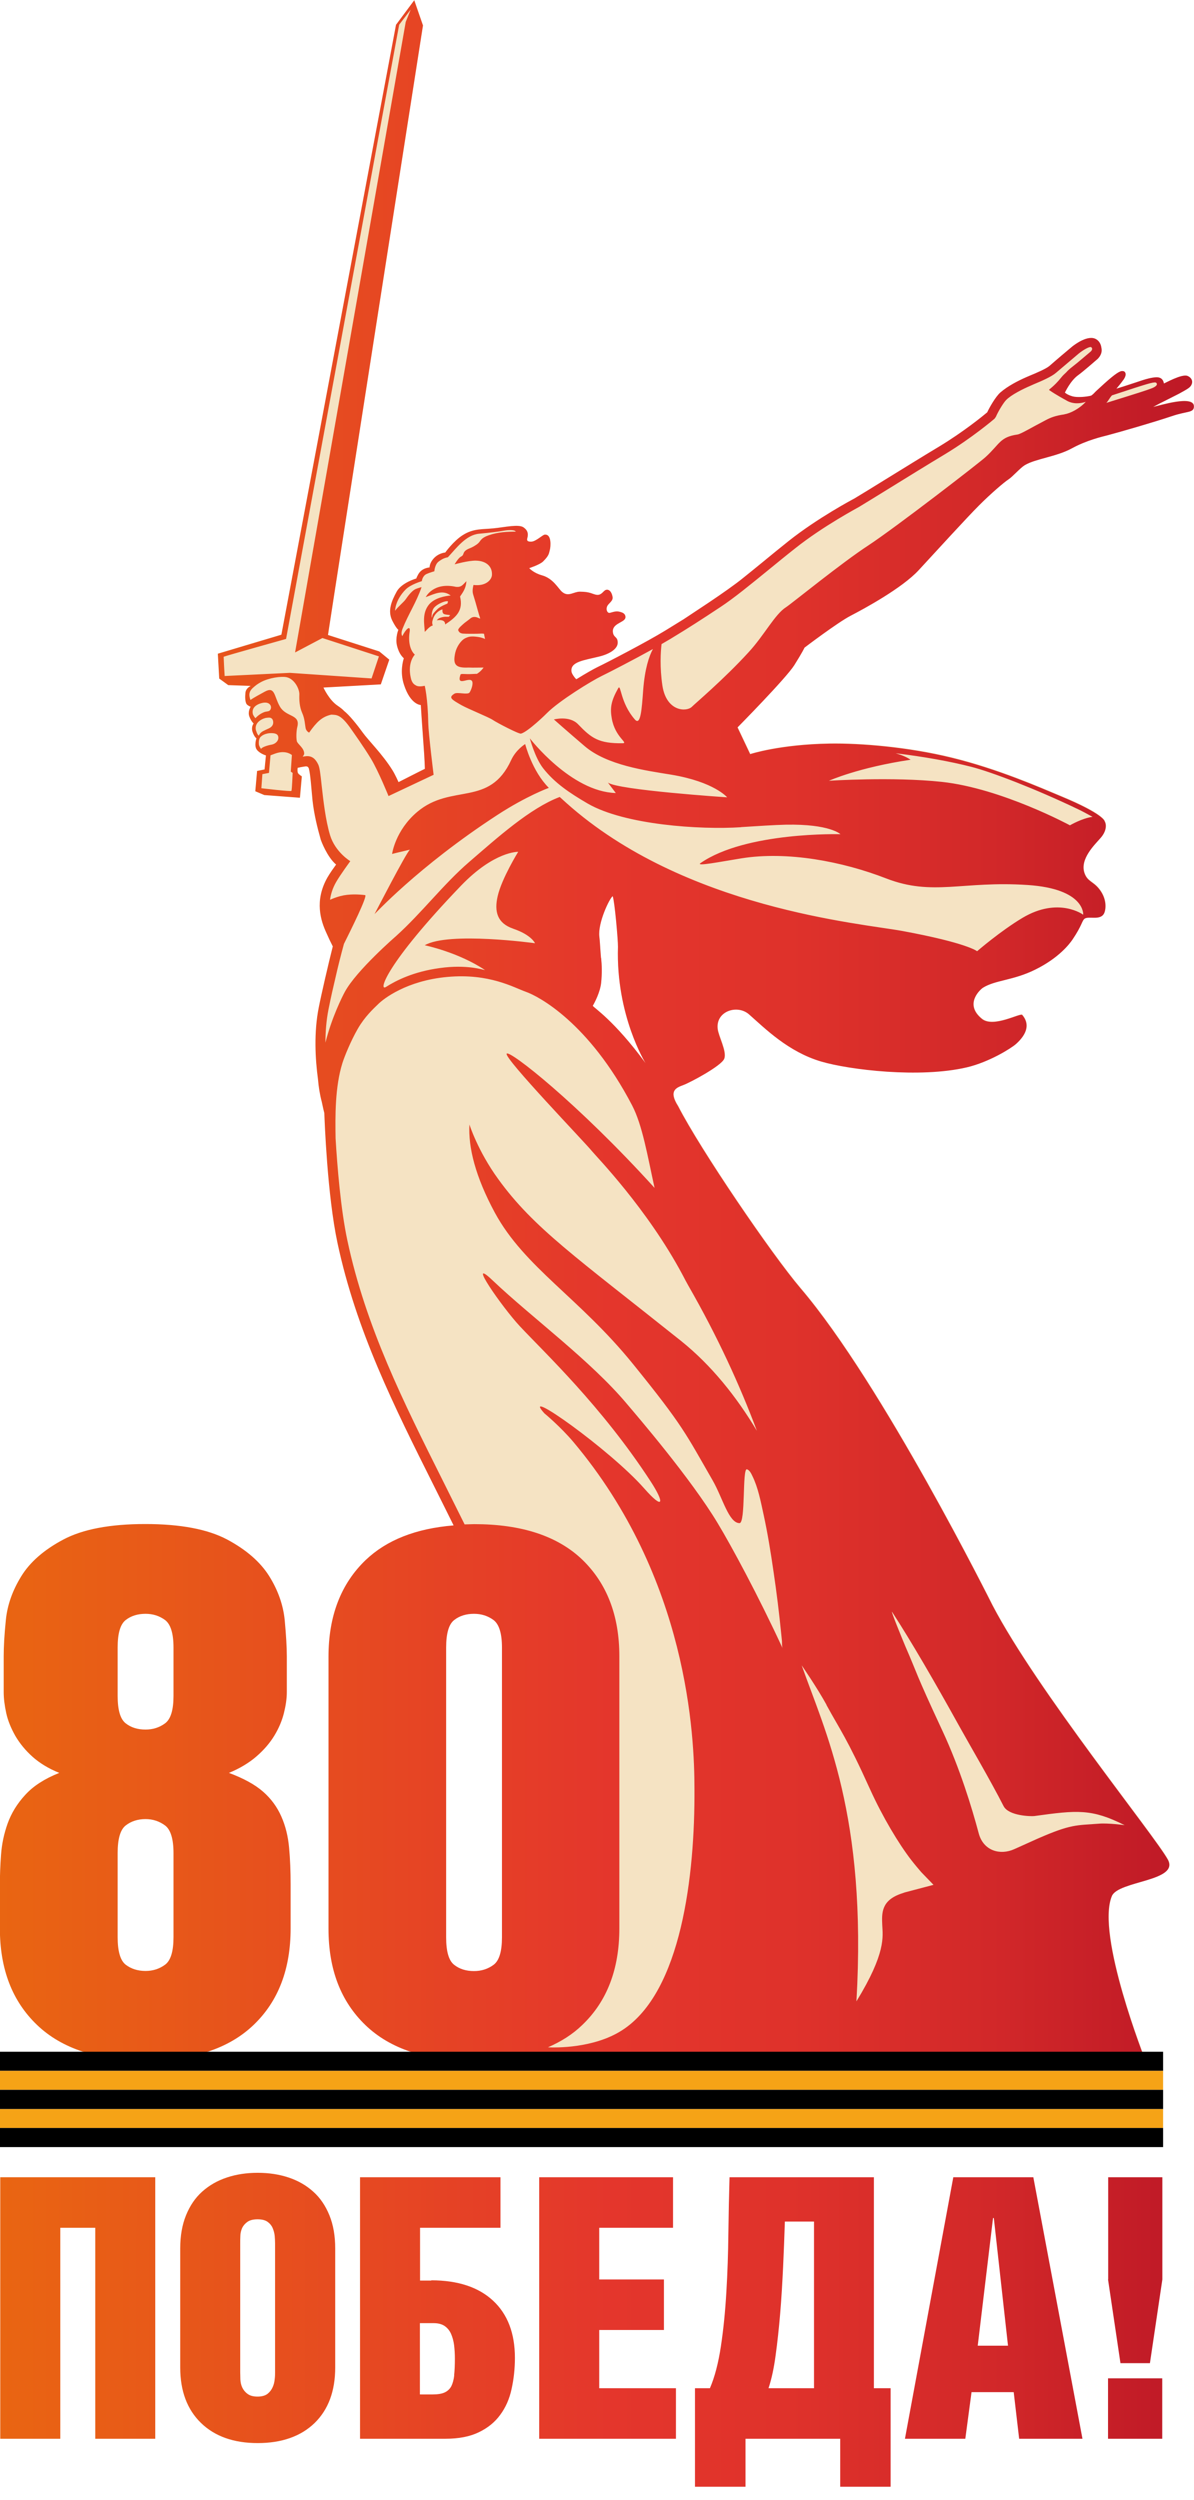 <svg width="32" height="67" viewBox="0 0 32 67" fill="none" xmlns="http://www.w3.org/2000/svg">
<g clip-path="url(#clip0_51_1111)">
<path d="M30.918 10.897C31.044 10.83 31.156 10.772 31.2 10.752C31.369 10.667 31.519 10.592 31.597 10.551C31.841 10.415 31.912 10.382 31.943 10.283C31.97 10.202 31.926 10.117 31.831 10.076C31.678 10.005 31.193 10.287 31.193 10.276C31.179 10.185 31.128 10.114 31.01 10.11C30.87 10.11 30.694 10.161 30.439 10.249C30.205 10.327 29.971 10.402 29.92 10.415C30.053 10.259 30.09 10.202 30.09 10.202C30.09 10.202 30.215 10.059 30.148 9.971C30.131 9.947 30.083 9.934 30.032 9.951C29.92 9.991 29.717 10.164 29.374 10.483C29.33 10.524 29.313 10.555 29.245 10.602C29.116 10.636 28.875 10.656 28.749 10.623C28.648 10.595 28.583 10.558 28.539 10.521C28.546 10.514 28.681 10.212 28.889 10.059C29.021 9.964 29.387 9.645 29.421 9.615C29.547 9.482 29.53 9.377 29.516 9.306C29.503 9.221 29.459 9.143 29.391 9.099C29.17 8.946 28.787 9.248 28.743 9.282C28.654 9.353 28.254 9.693 28.128 9.805C28.037 9.883 27.775 9.995 27.602 10.066L27.5 10.11C27.283 10.205 27.012 10.344 26.811 10.517C26.676 10.636 26.509 10.938 26.459 11.05C26.347 11.145 25.817 11.576 25.176 11.963C24.69 12.255 24.178 12.574 23.73 12.849C23.397 13.056 23.102 13.236 22.895 13.361C22.854 13.382 21.914 13.881 21.137 14.498C20.9 14.688 20.669 14.875 20.452 15.055C20.268 15.204 20.099 15.343 19.932 15.476C19.474 15.852 18.436 16.514 18.32 16.596C18.168 16.691 18.008 16.789 17.825 16.901C17.336 17.2 16.301 17.739 16.012 17.878C15.9 17.933 15.697 18.048 15.473 18.187C15.466 18.191 15.456 18.194 15.449 18.201H15.442C15.385 18.143 15.327 18.055 15.317 18.004C15.273 17.729 15.656 17.695 16.063 17.593C16.335 17.526 16.555 17.39 16.555 17.224C16.555 17.067 16.464 17.091 16.433 16.979C16.366 16.714 16.708 16.694 16.756 16.572C16.773 16.531 16.766 16.443 16.657 16.409C16.549 16.372 16.498 16.378 16.349 16.422C16.27 16.446 16.213 16.3 16.304 16.198C16.399 16.097 16.44 16.066 16.41 15.958C16.369 15.805 16.274 15.781 16.216 15.818C16.158 15.856 16.111 15.954 15.995 15.941C15.88 15.927 15.829 15.856 15.541 15.856C15.371 15.856 15.235 16.005 15.066 15.863C14.964 15.778 14.832 15.503 14.526 15.418C14.295 15.354 14.183 15.225 14.183 15.225C14.183 15.225 14.468 15.133 14.557 15.045C14.723 14.878 14.709 14.834 14.74 14.716C14.753 14.668 14.797 14.298 14.594 14.325C14.543 14.332 14.363 14.505 14.248 14.512C14.132 14.519 14.115 14.481 14.132 14.42C14.17 14.281 14.132 14.203 14.034 14.132C13.902 14.037 13.542 14.125 13.23 14.155C12.924 14.186 12.687 14.155 12.402 14.339C12.154 14.495 11.933 14.804 11.933 14.804C11.933 14.804 11.716 14.817 11.58 15.018C11.512 15.116 11.512 15.204 11.512 15.204C11.512 15.204 11.309 15.211 11.21 15.387C11.156 15.486 11.159 15.499 11.159 15.499C11.159 15.499 10.769 15.608 10.633 15.849C10.487 16.114 10.386 16.372 10.515 16.63C10.623 16.843 10.678 16.874 10.678 16.874C10.678 16.874 10.589 17.084 10.64 17.298C10.698 17.539 10.806 17.617 10.823 17.637C10.806 17.692 10.711 17.994 10.827 18.347C11.003 18.89 11.278 18.89 11.278 18.89C11.278 18.89 11.319 19.538 11.349 19.932C11.38 20.325 11.387 20.6 11.387 20.6C11.38 20.6 10.681 20.957 10.681 20.957C10.681 20.957 10.589 20.75 10.518 20.638C10.25 20.207 9.877 19.843 9.72 19.626C9.564 19.413 9.354 19.151 9.222 19.049C9.191 19.015 9.14 18.971 9.045 18.907C8.818 18.754 8.668 18.422 8.668 18.422L10.206 18.337L10.433 17.675L10.165 17.454L8.791 17.013C9.025 15.455 11.336 0.679 11.336 0.679L11.108 0L11.102 0.01L10.62 0.658L7.548 17.003L5.845 17.512L5.882 18.177L6.116 18.347L6.123 18.354L6.727 18.374C6.673 18.404 6.595 18.459 6.585 18.554C6.574 18.649 6.568 18.832 6.635 18.883C6.703 18.934 6.727 18.93 6.727 18.93C6.727 18.93 6.639 19.059 6.69 19.195C6.741 19.331 6.805 19.382 6.805 19.382C6.805 19.382 6.731 19.467 6.775 19.606C6.822 19.745 6.88 19.779 6.88 19.779C6.88 19.779 6.809 19.983 6.893 20.088C6.978 20.193 7.134 20.237 7.134 20.237L7.097 20.614L6.897 20.655L6.849 21.198L7.09 21.299L8.044 21.371L8.095 20.8C8.095 20.8 8.007 20.743 7.993 20.712C7.976 20.682 7.976 20.624 7.983 20.57C8.027 20.56 8.108 20.543 8.183 20.532C8.237 20.526 8.264 20.536 8.285 20.59C8.329 20.756 8.353 21.147 8.383 21.445C8.424 21.815 8.509 22.161 8.604 22.497C8.611 22.518 8.77 22.956 9.015 23.163C8.95 23.251 8.855 23.383 8.784 23.505C8.427 24.133 8.604 24.669 8.757 24.999C8.807 25.117 8.865 25.236 8.926 25.355C8.814 25.793 8.611 26.675 8.55 26.991C8.417 27.656 8.455 28.369 8.529 28.915C8.546 29.122 8.58 29.332 8.631 29.523C8.662 29.675 8.689 29.784 8.699 29.821C8.706 30.018 8.777 32.014 9.052 33.303C9.554 35.655 10.566 37.674 11.634 39.809C12.917 42.365 14.241 45.012 14.835 48.507C15.279 51.134 14.367 54.925 14.356 54.962L14.316 55.125H14.587C14.587 55.125 14.57 55.129 14.56 55.132C14.56 55.132 19.165 55.156 23.462 55.18L30.314 55.22C30.314 55.22 30.324 55.22 30.331 55.217C30.521 55.217 30.653 55.217 30.708 55.217C30.708 55.217 29.37 51.84 29.805 50.802C29.978 50.388 31.624 50.408 31.305 49.824C30.955 49.183 27.806 45.304 26.608 43.013C26.574 42.948 23.659 37.091 21.466 34.518C20.686 33.602 18.775 30.795 18.181 29.634C17.91 29.21 18.14 29.136 18.32 29.068C18.49 29.007 19.342 28.555 19.416 28.362C19.491 28.165 19.26 27.761 19.24 27.558C19.189 27.086 19.769 26.899 20.082 27.174C20.513 27.554 21.13 28.175 22.013 28.436C22.773 28.66 24.663 28.888 25.919 28.593C26.513 28.453 27.107 28.084 27.239 27.965C27.541 27.693 27.606 27.425 27.402 27.188C27.351 27.13 26.632 27.541 26.326 27.296C25.824 26.892 26.299 26.492 26.347 26.461C26.683 26.251 27.158 26.268 27.748 25.976C28.383 25.664 28.671 25.287 28.753 25.165C29.007 24.788 29 24.669 29.072 24.612C29.184 24.523 29.533 24.686 29.611 24.428C29.659 24.276 29.642 24.028 29.455 23.801C29.296 23.607 29.15 23.611 29.072 23.39C28.939 23.01 29.347 22.626 29.506 22.443C29.649 22.28 29.672 22.104 29.611 21.998C29.611 21.992 29.578 21.802 28.461 21.337C27.884 21.096 26.754 20.597 25.498 20.291C24.344 20.01 23.082 19.905 22.244 19.918C20.903 19.939 20.112 20.2 20.112 20.2L19.773 19.484C19.773 19.484 21.069 18.17 21.293 17.817C21.517 17.461 21.568 17.346 21.568 17.346C21.568 17.346 22.447 16.677 22.803 16.49C23.16 16.307 24.181 15.754 24.629 15.269C25.077 14.783 25.929 13.85 26.245 13.534C26.56 13.219 26.913 12.917 27.032 12.839C27.151 12.761 27.351 12.527 27.473 12.455C27.765 12.282 28.315 12.231 28.722 12.011C29.13 11.787 29.547 11.692 29.689 11.654C30.039 11.563 30.962 11.294 31.413 11.142C31.821 11.003 31.994 11.057 32.004 10.894C32.028 10.555 31.054 10.87 30.918 10.894V10.897ZM15.883 26.953C15.934 26.869 16.08 26.587 16.108 26.343C16.135 26.081 16.128 25.864 16.108 25.671C16.091 25.474 16.077 25.202 16.063 25.1C16.019 24.737 16.328 24.086 16.42 24.014C16.471 24.126 16.566 25.212 16.562 25.372C16.505 27.218 17.302 28.491 17.302 28.491C16.454 27.334 15.904 27.001 15.887 26.953H15.883Z" fill="#F5E3C3"/>
<path d="M0.007 65.354H1.616V59.7H2.553V65.354H4.161V58.346H0.007V65.354ZM11.56 61.115H11.258V59.7H13.413V58.346H9.649V65.354H11.94C12.296 65.354 12.595 65.296 12.836 65.178C13.077 65.062 13.267 64.906 13.409 64.709C13.552 64.516 13.654 64.285 13.711 64.02C13.769 63.756 13.8 63.481 13.8 63.185C13.8 62.531 13.606 62.018 13.216 61.655C12.826 61.292 12.272 61.108 11.56 61.108V61.115ZM12.174 63.654C12.16 63.773 12.133 63.871 12.096 63.946C12.055 64.02 11.998 64.075 11.919 64.112C11.841 64.149 11.733 64.166 11.597 64.166H11.254V62.256H11.624C11.746 62.256 11.848 62.283 11.923 62.337C11.998 62.391 12.055 62.463 12.092 62.551C12.13 62.639 12.157 62.741 12.171 62.853C12.184 62.968 12.191 63.084 12.191 63.209C12.191 63.386 12.184 63.532 12.171 63.654H12.174ZM8.393 58.73C8.207 58.563 7.989 58.438 7.735 58.353C7.48 58.268 7.205 58.227 6.907 58.227C6.608 58.227 6.333 58.268 6.079 58.353C5.824 58.438 5.607 58.563 5.42 58.73C5.234 58.896 5.091 59.106 4.986 59.364C4.881 59.622 4.83 59.917 4.83 60.257V63.444C4.83 64.075 5.016 64.57 5.386 64.93C5.756 65.29 6.265 65.47 6.907 65.47C7.548 65.47 8.064 65.29 8.434 64.93C8.801 64.57 8.984 64.075 8.984 63.444V60.257C8.984 59.917 8.933 59.622 8.828 59.364C8.722 59.106 8.58 58.896 8.393 58.73ZM7.372 63.579C7.372 63.623 7.372 63.684 7.362 63.759C7.355 63.834 7.338 63.905 7.307 63.973C7.277 64.041 7.233 64.099 7.172 64.149C7.11 64.197 7.019 64.224 6.903 64.224C6.788 64.224 6.696 64.2 6.632 64.149C6.567 64.102 6.52 64.041 6.489 63.973C6.459 63.905 6.445 63.834 6.442 63.759C6.442 63.684 6.438 63.623 6.438 63.579V60.118C6.438 60.06 6.438 59.992 6.442 59.917C6.442 59.843 6.462 59.771 6.489 59.707C6.52 59.642 6.567 59.588 6.632 59.541C6.696 59.496 6.788 59.473 6.903 59.473C7.019 59.473 7.11 59.496 7.172 59.541C7.233 59.585 7.28 59.642 7.307 59.707C7.334 59.771 7.355 59.843 7.362 59.917C7.368 59.992 7.372 60.06 7.372 60.118V63.579ZM29.696 65.354H31.149V63.735H29.696V65.354ZM25.549 58.346L24.253 65.354H25.871L26.038 64.105H27.168L27.314 65.354H29.011L27.694 58.346H25.549ZM26.204 62.86L26.614 59.439H26.635L27.015 62.86H26.207H26.204ZM16.06 62.439H17.794V61.085H16.06V59.7H18.038V58.346H14.451V65.354H18.116V64H16.06V62.439ZM29.696 61.085L30.029 63.328H30.819L31.152 61.085V58.346H29.7V61.085H29.696ZM23.424 58.346H19.552C19.538 58.814 19.528 59.313 19.521 59.846C19.515 60.379 19.498 60.905 19.467 61.421C19.437 61.937 19.389 62.422 19.321 62.873C19.253 63.325 19.155 63.701 19.026 64H18.626V66.64H19.98V65.354H22.518V66.64H23.869V64H23.421V58.346H23.424ZM21.816 64H20.597C20.675 63.766 20.74 63.474 20.787 63.121C20.835 62.772 20.876 62.395 20.91 61.991C20.944 61.587 20.967 61.173 20.988 60.749C21.008 60.325 21.022 59.917 21.035 59.534H21.816V64ZM30.918 10.898C31.043 10.83 31.155 10.772 31.2 10.752C31.369 10.667 31.518 10.592 31.597 10.551C31.841 10.416 31.912 10.382 31.943 10.283C31.97 10.202 31.926 10.117 31.831 10.076C31.678 10.005 31.193 10.287 31.193 10.276C31.179 10.185 31.128 10.114 31.009 10.11C30.87 10.11 30.694 10.161 30.439 10.249C30.205 10.327 29.971 10.402 29.92 10.416C30.052 10.259 30.09 10.202 30.09 10.202C30.09 10.202 30.215 10.059 30.148 9.971C30.131 9.947 30.083 9.934 30.032 9.951C29.92 9.991 29.716 10.164 29.374 10.483C29.33 10.524 29.313 10.555 29.245 10.602C29.116 10.636 28.875 10.656 28.749 10.623C28.647 10.595 28.583 10.558 28.539 10.521C28.546 10.514 28.681 10.212 28.888 10.059C29.021 9.964 29.387 9.645 29.421 9.615C29.547 9.482 29.53 9.377 29.516 9.306C29.503 9.221 29.459 9.143 29.391 9.099C29.17 8.946 28.787 9.248 28.742 9.282C28.654 9.353 28.254 9.693 28.128 9.805C28.037 9.883 27.775 9.995 27.602 10.066L27.5 10.11C27.283 10.205 27.012 10.344 26.811 10.517C26.676 10.636 26.509 10.938 26.458 11.05C26.346 11.145 25.817 11.576 25.176 11.963C24.69 12.255 24.178 12.574 23.73 12.849C23.397 13.056 23.102 13.236 22.895 13.361C22.854 13.382 21.914 13.881 21.137 14.498C20.899 14.688 20.669 14.875 20.451 15.055C20.268 15.204 20.099 15.343 19.932 15.476C19.474 15.852 18.436 16.514 18.32 16.596C18.167 16.691 18.008 16.789 17.825 16.901C17.336 17.2 16.301 17.739 16.012 17.878C15.9 17.933 15.697 18.048 15.473 18.187C15.466 18.191 15.456 18.194 15.449 18.201H15.442C15.384 18.143 15.327 18.055 15.317 18.004C15.273 17.729 15.656 17.695 16.063 17.593C16.335 17.526 16.555 17.39 16.555 17.224C16.555 17.067 16.464 17.091 16.433 16.979C16.365 16.714 16.708 16.694 16.756 16.572C16.773 16.531 16.766 16.443 16.657 16.409C16.549 16.372 16.498 16.378 16.348 16.423C16.27 16.446 16.213 16.3 16.304 16.199C16.399 16.097 16.44 16.066 16.409 15.958C16.369 15.805 16.274 15.781 16.216 15.819C16.158 15.856 16.111 15.954 15.995 15.941C15.88 15.927 15.829 15.856 15.541 15.856C15.371 15.856 15.235 16.005 15.066 15.863C14.964 15.778 14.831 15.503 14.526 15.418C14.295 15.354 14.183 15.225 14.183 15.225C14.183 15.225 14.468 15.133 14.556 15.045C14.723 14.878 14.709 14.834 14.74 14.719C14.753 14.671 14.797 14.302 14.594 14.329C14.543 14.335 14.363 14.508 14.248 14.515C14.132 14.522 14.115 14.485 14.132 14.424C14.169 14.284 14.132 14.206 14.034 14.135C13.901 14.04 13.542 14.128 13.229 14.159C12.924 14.19 12.686 14.159 12.401 14.342C12.154 14.498 11.933 14.807 11.933 14.807C11.933 14.807 11.716 14.821 11.58 15.021C11.512 15.119 11.512 15.208 11.512 15.208C11.512 15.208 11.309 15.214 11.21 15.391C11.156 15.489 11.159 15.503 11.159 15.503C11.159 15.503 10.769 15.611 10.633 15.852C10.487 16.117 10.385 16.375 10.514 16.633C10.623 16.847 10.677 16.877 10.677 16.877C10.677 16.877 10.589 17.088 10.64 17.302C10.698 17.543 10.806 17.621 10.823 17.641C10.806 17.695 10.711 17.997 10.827 18.35C11.003 18.893 11.278 18.893 11.278 18.893C11.278 18.893 11.319 19.541 11.349 19.935C11.38 20.329 11.387 20.604 11.387 20.604C11.38 20.604 10.681 20.96 10.681 20.96C10.681 20.96 10.589 20.753 10.518 20.641C10.25 20.21 9.876 19.847 9.72 19.63C9.564 19.413 9.354 19.155 9.221 19.053C9.191 19.019 9.14 18.975 9.045 18.91C8.818 18.758 8.668 18.425 8.668 18.425L10.206 18.34L10.433 17.678L10.165 17.458L8.79 17.017C9.025 15.459 11.336 0.682 11.336 0.682L11.101 0.007L11.095 0.017L10.613 0.665L7.541 17.01L5.838 17.519L5.875 18.184L6.109 18.354L6.116 18.36L6.72 18.381C6.666 18.411 6.588 18.466 6.578 18.561C6.567 18.656 6.561 18.839 6.629 18.89C6.696 18.941 6.72 18.937 6.72 18.937C6.72 18.937 6.632 19.066 6.683 19.202C6.734 19.338 6.798 19.389 6.798 19.389C6.798 19.389 6.724 19.474 6.768 19.613C6.815 19.752 6.873 19.786 6.873 19.786C6.873 19.786 6.802 19.989 6.886 20.095C6.971 20.2 7.127 20.244 7.127 20.244L7.09 20.621L6.89 20.661L6.842 21.204L7.083 21.306L8.037 21.378L8.088 20.807C8.088 20.807 8 20.75 7.986 20.719C7.969 20.689 7.969 20.631 7.976 20.577C8.02 20.566 8.101 20.549 8.176 20.539C8.23 20.532 8.258 20.543 8.278 20.597C8.322 20.763 8.346 21.154 8.376 21.452C8.417 21.822 8.502 22.168 8.597 22.504C8.604 22.525 8.763 22.962 9.008 23.169C8.943 23.258 8.848 23.39 8.777 23.512C8.42 24.14 8.597 24.676 8.75 25.006C8.801 25.124 8.858 25.243 8.919 25.362C8.807 25.8 8.604 26.682 8.543 26.998C8.41 27.663 8.448 28.375 8.522 28.922C8.539 29.129 8.573 29.339 8.624 29.529C8.655 29.682 8.682 29.791 8.692 29.828C8.699 30.025 8.77 32.02 9.045 33.31C9.547 35.662 10.559 37.681 11.628 39.816C11.804 40.166 11.98 40.522 12.157 40.878C11.149 40.96 10.362 41.269 9.798 41.808C9.137 42.443 8.804 43.305 8.804 44.394V51.687C8.804 52.777 9.133 53.635 9.798 54.273C10.46 54.908 11.427 55.227 12.697 55.227C13.318 55.227 13.864 55.149 14.343 55L14.309 55.136H14.58C14.58 55.136 14.563 55.139 14.553 55.142C14.553 55.142 19.158 55.166 23.455 55.19L30.307 55.23C30.307 55.23 30.317 55.23 30.324 55.227C30.514 55.227 30.646 55.227 30.701 55.227C30.701 55.227 29.363 51.85 29.798 50.812C29.971 50.398 31.617 50.418 31.298 49.834C30.948 49.193 27.799 45.314 26.601 43.023C26.567 42.959 23.652 37.101 21.459 34.528C20.679 33.612 18.768 30.805 18.174 29.645C17.903 29.221 18.134 29.146 18.313 29.078C18.483 29.017 19.335 28.566 19.41 28.372C19.484 28.175 19.253 27.771 19.233 27.568C19.182 27.096 19.762 26.909 20.075 27.184C20.506 27.564 21.123 28.185 22.006 28.447C22.766 28.671 24.656 28.898 25.912 28.603C26.506 28.464 27.1 28.094 27.232 27.975C27.534 27.703 27.599 27.435 27.395 27.198C27.344 27.14 26.625 27.551 26.319 27.306C25.817 26.903 26.292 26.502 26.34 26.472C26.676 26.261 27.151 26.278 27.741 25.986C28.376 25.674 28.664 25.297 28.746 25.175C29 24.798 28.994 24.68 29.065 24.622C29.177 24.534 29.526 24.697 29.605 24.439C29.652 24.286 29.635 24.038 29.448 23.811C29.289 23.617 29.143 23.621 29.065 23.4C28.933 23.02 29.34 22.637 29.499 22.453C29.642 22.29 29.666 22.114 29.605 22.009C29.605 22.002 29.57 21.812 28.454 21.347C27.877 21.106 26.747 20.607 25.491 20.302C24.337 20.02 23.075 19.915 22.236 19.928C20.896 19.949 20.105 20.21 20.105 20.21L19.766 19.494C19.766 19.494 21.062 18.181 21.286 17.828C21.51 17.471 21.561 17.356 21.561 17.356C21.561 17.356 22.44 16.687 22.797 16.501C23.153 16.317 24.174 15.764 24.622 15.279C25.07 14.794 25.922 13.86 26.238 13.545C26.553 13.229 26.906 12.927 27.025 12.849C27.144 12.771 27.344 12.537 27.466 12.465C27.758 12.292 28.308 12.241 28.715 12.021C29.122 11.797 29.54 11.702 29.683 11.665C30.032 11.573 30.955 11.305 31.407 11.152C31.814 11.013 31.987 11.067 31.997 10.904C32.021 10.565 31.047 10.88 30.911 10.904L30.918 10.898ZM23.913 43.203C24.419 43.983 25.043 45.056 25.705 46.251C25.939 46.675 26.553 47.724 26.896 48.399C27.032 48.667 27.64 48.677 27.718 48.667C28.871 48.507 29.255 48.467 30.141 48.911C30.141 48.911 29.703 48.85 29.452 48.871C28.848 48.918 28.712 48.877 27.812 49.271C27.684 49.329 27.436 49.441 27.185 49.553C26.805 49.726 26.357 49.6 26.231 49.132C26.048 48.446 25.729 47.394 25.257 46.38C24.51 44.778 24.595 44.876 24.266 44.123C24.212 43.997 23.838 43.084 23.913 43.203ZM22.148 45.687C22.518 46.366 22.695 46.57 23.316 47.944C23.652 48.687 24.086 49.41 24.422 49.845C24.527 49.98 24.619 50.086 24.69 50.17L25.019 50.51L24.249 50.713C24.225 50.72 24.198 50.73 24.171 50.74C23.614 50.924 23.631 51.267 23.645 51.589C23.659 51.898 23.75 52.332 22.953 53.632C23.241 48.64 22.104 46.39 21.486 44.628C21.486 44.628 21.901 45.229 22.152 45.687H22.148ZM6.021 18.113C6.014 18.018 5.997 17.712 5.994 17.6C6.055 17.573 7.667 17.122 7.667 17.122L10.698 0.662L11.007 0.258L10.874 0.587L7.908 17.485L8.641 17.098L10.155 17.59L9.958 18.181L7.769 18.031L6.018 18.116L6.021 18.113ZM6.778 19.141C6.717 18.903 7.002 18.836 7.077 18.829C7.127 18.825 7.199 18.829 7.243 18.89C7.26 18.914 7.277 18.968 7.246 19.019C7.216 19.073 7.155 19.059 7.09 19.08C6.968 19.124 6.886 19.202 6.846 19.246C6.815 19.216 6.785 19.161 6.778 19.141ZM6.863 19.586C6.791 19.338 7.083 19.239 7.144 19.236C7.192 19.233 7.27 19.212 7.307 19.287C7.324 19.321 7.358 19.446 7.209 19.518C7.063 19.586 7.019 19.599 6.968 19.66C6.958 19.674 6.937 19.708 6.937 19.715C6.91 19.694 6.89 19.667 6.866 19.586H6.863ZM7.002 20.074C6.978 20.047 6.944 19.996 6.937 19.942C6.924 19.782 6.995 19.738 6.995 19.738C6.995 19.738 7.09 19.637 7.301 19.647C7.443 19.654 7.46 19.718 7.46 19.776C7.46 19.857 7.379 19.939 7.273 19.956C7.172 19.973 7.002 20.027 6.998 20.074H7.002ZM7.81 21.194C7.799 21.218 7.005 21.123 7.005 21.123L7.032 20.746L7.209 20.712L7.25 20.241C7.307 20.22 7.392 20.186 7.433 20.176C7.687 20.108 7.823 20.234 7.823 20.234L7.793 20.678L7.843 20.712C7.843 20.712 7.827 21.16 7.81 21.198V21.194ZM13.453 51.915C13.453 52.295 13.379 52.543 13.226 52.655C13.073 52.767 12.9 52.821 12.703 52.821C12.493 52.821 12.316 52.767 12.174 52.655C12.028 52.543 11.957 52.298 11.957 51.915V44.153C11.957 43.773 12.028 43.525 12.174 43.413C12.316 43.301 12.496 43.247 12.703 43.247C12.9 43.247 13.073 43.301 13.226 43.413C13.375 43.525 13.453 43.77 13.453 44.153V51.915ZM18.296 34.172C18.296 34.172 18.3 34.179 18.303 34.182C18.351 34.274 18.398 34.365 18.449 34.454C19.23 35.815 19.827 37.118 20.285 38.343C19.735 37.423 19.063 36.585 18.256 35.937C15.446 33.694 14.302 32.91 13.352 31.596C12.802 30.839 12.581 30.134 12.581 30.134C12.547 30.751 12.741 31.532 13.263 32.499C14.061 33.968 15.527 34.776 16.969 36.558C18.31 38.214 18.374 38.411 19.104 39.68C19.365 40.135 19.532 40.817 19.82 40.817C19.986 40.817 19.891 39.344 20.017 39.375C20.088 39.392 20.136 39.493 20.163 39.551C20.319 39.867 20.387 40.233 20.462 40.576C20.574 41.089 20.658 41.608 20.733 42.13C20.814 42.677 20.882 43.227 20.937 43.78C20.944 43.844 20.95 43.912 20.957 43.977C20.96 44.031 20.954 44.119 20.974 44.17C20.316 42.748 19.606 41.435 19.236 40.821C18.51 39.612 17.068 37.936 16.806 37.627C15.832 36.463 14.241 35.299 13.209 34.318C12.469 33.612 13.46 35.034 13.932 35.54C14.597 36.252 16.128 37.685 17.441 39.704C17.814 40.278 17.791 40.484 17.265 39.887C16.348 38.845 13.908 37.121 14.59 37.875C14.59 37.875 15.018 38.228 15.367 38.642C18.442 42.297 18.612 46.529 18.612 47.941C18.626 50.238 18.266 53.384 16.674 54.406C15.911 54.898 14.872 54.874 14.685 54.864C15.038 54.711 15.351 54.514 15.608 54.263C16.27 53.629 16.599 52.767 16.599 51.677V44.384C16.599 43.298 16.267 42.436 15.608 41.798C14.947 41.163 13.979 40.844 12.71 40.844C12.622 40.844 12.537 40.851 12.452 40.851C12.259 40.461 12.065 40.074 11.872 39.687C10.81 37.566 9.805 35.563 9.31 33.242C9.13 32.401 9.038 31.243 8.994 30.507C8.984 29.903 8.977 29.129 9.177 28.488C9.238 28.297 9.401 27.897 9.588 27.571C9.775 27.245 10.005 27.035 10.138 26.906C10.277 26.767 10.898 26.278 11.991 26.18C13.114 26.078 13.762 26.461 14.098 26.58C14.427 26.696 15.778 27.395 16.942 29.624C17.217 30.154 17.349 30.951 17.543 31.834C15.476 29.556 13.65 28.128 13.579 28.236C13.501 28.355 15.697 30.636 15.866 30.85C15.965 30.975 17.346 32.387 18.296 34.169V34.172ZM13.752 24.887C14.244 25.053 14.339 25.277 14.339 25.277C14.339 25.277 12.025 24.958 11.383 25.331C11.383 25.331 12.279 25.515 12.999 25.996C12.944 25.99 12.517 25.84 11.787 25.942C11.085 26.037 10.616 26.275 10.345 26.448C10.138 26.58 10.314 25.861 12.357 23.733C13.25 22.806 13.888 22.827 13.888 22.827C13.888 22.827 13.447 23.539 13.338 24.015C13.243 24.428 13.325 24.741 13.755 24.887H13.752ZM16.107 25.671C16.09 25.474 16.077 25.202 16.063 25.101C16.019 24.737 16.328 24.086 16.42 24.015C16.471 24.127 16.566 25.212 16.562 25.372C16.504 27.218 17.302 28.491 17.302 28.491C16.453 27.334 15.904 27.001 15.887 26.953C15.938 26.869 16.084 26.587 16.111 26.343C16.138 26.081 16.131 25.864 16.111 25.671H16.107ZM24.409 20.363C24.314 20.295 24.171 20.234 24.005 20.186C24.765 20.278 25.461 20.404 26.031 20.549C26.584 20.692 27.748 21.137 28.902 21.69C28.977 21.724 29.157 21.822 29.282 21.89C29.004 21.924 28.675 22.117 28.675 22.117C28.675 22.117 26.842 21.126 25.243 20.953C23.92 20.811 22.216 20.923 22.216 20.923C22.216 20.923 23.007 20.566 24.409 20.359V20.363ZM19.861 22.165C20.288 22.138 20.753 22.107 21.059 22.1C22.243 22.077 22.525 22.355 22.525 22.355C22.525 22.355 19.993 22.284 18.775 23.129C18.632 23.227 19.331 23.088 19.864 23.003C21.1 22.803 22.579 23.085 23.747 23.539C24.999 24.025 25.79 23.6 27.538 23.716C29.089 23.818 29.031 24.513 29.031 24.513C29.031 24.513 28.369 24.021 27.402 24.598C26.811 24.951 26.187 25.491 26.187 25.491C26.187 25.491 25.926 25.27 24.181 24.948C23.075 24.744 18.351 24.351 15.181 21.52C15.113 21.459 15.055 21.405 15.001 21.357C14.204 21.659 13.335 22.443 12.571 23.102C11.886 23.692 11.305 24.462 10.616 25.084C10.616 25.084 9.554 26.003 9.242 26.58C9.17 26.712 8.889 27.273 8.722 27.941C8.722 27.646 8.746 27.34 8.804 27.049C8.868 26.726 8.933 26.444 8.991 26.2C9.058 25.898 9.143 25.569 9.218 25.294C9.401 24.927 9.863 23.997 9.785 23.987C9.622 23.967 9.357 23.95 9.116 24.015C9.008 24.045 8.919 24.079 8.845 24.113C8.865 23.964 8.913 23.804 9.008 23.638C9.116 23.448 9.388 23.078 9.388 23.078C9.388 23.078 8.984 22.837 8.845 22.379C8.722 21.968 8.665 21.439 8.621 21.052C8.587 20.726 8.566 20.566 8.529 20.488C8.465 20.356 8.373 20.237 8.173 20.268C8.152 20.268 8.132 20.274 8.112 20.278C8.132 20.251 8.149 20.224 8.152 20.203C8.159 20.044 7.972 19.942 7.955 19.86C7.935 19.765 7.942 19.579 7.969 19.477C8.054 19.134 7.667 19.226 7.501 18.934C7.341 18.656 7.375 18.381 7.093 18.537C6.988 18.595 6.791 18.7 6.713 18.758C6.635 18.547 6.72 18.472 6.883 18.347C6.917 18.323 6.958 18.299 6.981 18.286C7.205 18.16 7.541 18.119 7.677 18.147C7.894 18.191 8.03 18.469 8.023 18.615C8.017 18.761 8.027 18.944 8.098 19.104C8.169 19.26 8.173 19.423 8.19 19.511C8.207 19.599 8.285 19.633 8.285 19.633C8.488 19.345 8.631 19.206 8.879 19.151C9.018 19.161 9.13 19.131 9.415 19.545C9.469 19.623 9.747 20.01 9.944 20.336C10.141 20.661 10.413 21.333 10.413 21.333L11.621 20.763C11.621 20.763 11.482 19.643 11.478 19.379C11.465 18.693 11.383 18.377 11.383 18.377C11.383 18.377 11.23 18.418 11.152 18.371C11.118 18.35 11.04 18.323 11.007 18.153C10.918 17.739 11.118 17.543 11.118 17.543C11 17.437 10.935 17.217 10.979 16.932C11.01 16.728 10.867 16.871 10.783 17.047C10.752 17.006 10.755 16.935 10.789 16.847C10.942 16.463 11.166 16.127 11.298 15.734C11.298 15.734 11.217 15.754 11.142 15.784C11.068 15.815 10.973 15.914 10.881 16.049C10.82 16.141 10.671 16.25 10.589 16.368C10.589 16.358 10.589 16.083 10.874 15.795C11.01 15.659 11.305 15.574 11.305 15.574C11.305 15.574 11.319 15.432 11.434 15.381C11.519 15.343 11.641 15.309 11.641 15.309C11.641 15.309 11.651 15.126 11.757 15.048C11.862 14.97 11.923 14.95 12.004 14.933C12.232 14.688 12.49 14.332 12.846 14.302C13.114 14.278 13.386 14.244 13.508 14.22C13.542 14.213 13.789 14.179 13.823 14.247C13.61 14.247 13.341 14.257 13.094 14.346C12.887 14.417 12.88 14.498 12.822 14.553C12.764 14.61 12.642 14.675 12.585 14.695C12.527 14.716 12.462 14.753 12.435 14.804C12.408 14.855 12.422 14.882 12.35 14.919C12.279 14.957 12.184 15.123 12.184 15.123C12.184 15.123 12.557 15.018 12.758 15.024C13.033 15.031 13.195 15.18 13.185 15.404C13.182 15.527 13.033 15.717 12.69 15.676C12.69 15.676 12.646 15.825 12.68 15.927C12.71 16.019 12.775 16.246 12.809 16.372C12.815 16.395 12.822 16.416 12.829 16.439C12.829 16.446 12.832 16.453 12.832 16.453C12.842 16.49 12.856 16.524 12.866 16.558C12.89 16.63 12.731 16.446 12.588 16.589L12.449 16.694C12.381 16.755 12.259 16.85 12.283 16.898C12.306 16.945 12.334 16.969 12.401 16.979C12.462 16.986 12.802 16.986 12.9 16.979C12.924 16.979 12.948 16.979 12.972 16.983C12.972 16.983 12.982 17.044 12.999 17.125C12.877 17.057 12.649 17.054 12.642 17.057C12.578 17.057 12.52 17.078 12.459 17.108C12.357 17.162 12.239 17.325 12.201 17.492C12.133 17.804 12.201 17.906 12.554 17.889C12.72 17.895 12.802 17.889 12.927 17.889C12.938 17.889 12.948 17.889 12.961 17.889C12.88 18.004 12.781 18.058 12.781 18.058C12.781 18.058 12.703 18.058 12.669 18.062C12.445 18.075 12.354 18.041 12.34 18.082C12.225 18.428 12.591 18.113 12.656 18.262C12.683 18.326 12.639 18.472 12.585 18.557C12.537 18.628 12.259 18.54 12.181 18.588C12.011 18.693 12.096 18.741 12.367 18.897C12.561 19.005 13.094 19.216 13.209 19.294C13.325 19.372 13.905 19.674 13.963 19.66C14.146 19.613 14.645 19.127 14.658 19.11C14.984 18.781 15.856 18.245 16.124 18.116C16.341 18.011 16.983 17.678 17.499 17.393C17.394 17.587 17.282 17.919 17.238 18.489C17.2 19.009 17.17 19.46 17.014 19.28C16.62 18.832 16.644 18.313 16.569 18.442C16.372 18.791 16.348 18.975 16.396 19.253C16.484 19.762 16.857 19.915 16.684 19.918C16.05 19.925 15.853 19.786 15.493 19.409C15.262 19.168 14.845 19.28 14.845 19.28C14.845 19.28 15.201 19.596 15.67 19.996C16.27 20.509 17.305 20.648 17.991 20.76C19.145 20.953 19.488 21.367 19.488 21.367C19.488 21.367 16.538 21.171 16.291 20.97L16.504 21.252C15.3 21.218 14.2 19.786 14.2 19.786C14.2 19.786 14.336 20.305 14.556 20.587C14.869 20.987 15.269 21.252 15.751 21.534C16.742 22.107 18.765 22.239 19.858 22.168L19.861 22.165ZM28.529 11.104C28.284 11.139 28.159 11.189 28.023 11.261C27.65 11.454 27.361 11.631 27.27 11.644C26.794 11.712 26.798 11.899 26.414 12.248C26.258 12.394 23.998 14.139 23.275 14.614C22.552 15.085 21.212 16.178 21.069 16.27C20.764 16.463 20.489 17.017 20.061 17.481C19.406 18.198 18.615 18.866 18.547 18.937C18.408 19.083 17.862 19.08 17.753 18.374C17.679 17.878 17.706 17.465 17.73 17.261C17.818 17.21 17.899 17.162 17.967 17.122C18.473 16.816 18.802 16.602 19.304 16.27C19.667 16.032 20.109 15.669 20.621 15.252C20.842 15.072 21.069 14.885 21.307 14.698C22.064 14.094 23.014 13.592 23.027 13.582C23.241 13.453 23.536 13.27 23.872 13.063C24.317 12.788 24.833 12.469 25.318 12.177C26.055 11.732 26.631 11.24 26.655 11.22L26.689 11.172C26.767 10.992 26.906 10.779 26.964 10.721C27.1 10.579 27.426 10.419 27.609 10.341L27.707 10.297C27.918 10.209 28.179 10.097 28.301 9.991C28.427 9.883 28.824 9.547 28.909 9.476C29.021 9.384 29.194 9.282 29.241 9.302C29.241 9.302 29.313 9.34 29.231 9.421C29.228 9.421 28.854 9.744 28.732 9.835C28.675 9.879 28.62 9.927 28.573 9.981C28.525 10.025 28.478 10.069 28.447 10.11C28.233 10.378 28.098 10.436 28.118 10.453C28.308 10.585 28.563 10.721 28.563 10.721C28.749 10.84 28.956 10.816 29.099 10.768C28.933 10.952 28.678 11.081 28.529 11.101V11.104ZM29.652 10.796C29.716 10.724 29.733 10.67 29.801 10.595C29.801 10.595 30.205 10.463 30.412 10.395C30.938 10.226 30.979 10.226 31.003 10.28C31.026 10.344 30.894 10.399 30.823 10.422C30.65 10.49 29.767 10.758 29.652 10.796ZM11.858 16.331C11.848 16.484 11.916 16.46 12.065 16.484C12.052 16.497 12.042 16.514 12.028 16.528C11.97 16.528 11.913 16.524 11.858 16.538C11.807 16.552 11.75 16.562 11.706 16.623C11.845 16.602 11.933 16.633 11.93 16.735C12.255 16.521 12.415 16.348 12.33 15.985C12.428 15.846 12.49 15.744 12.5 15.574C12.398 15.676 12.367 15.74 12.222 15.727C11.607 15.591 11.41 16.002 11.41 16.002C11.658 15.91 11.865 15.798 12.079 15.958C11.936 15.971 11.655 16.019 11.502 16.195C11.302 16.433 11.376 16.731 11.383 16.925C11.383 16.959 11.488 16.789 11.597 16.762C11.577 16.691 11.58 16.663 11.607 16.582C11.645 16.456 11.753 16.361 11.855 16.331H11.858ZM11.59 16.494C11.577 16.535 11.57 16.558 11.57 16.558C11.57 16.558 11.55 16.382 11.638 16.28C11.726 16.182 11.896 16.12 11.947 16.114C12.001 16.104 12.008 16.12 12.008 16.12C12.001 16.137 11.998 16.154 11.991 16.175C11.991 16.175 11.801 16.246 11.723 16.324C11.645 16.402 11.597 16.453 11.587 16.494H11.59ZM3.9 55.217C5.173 55.217 6.136 54.898 6.798 54.263C7.46 53.629 7.789 52.767 7.789 51.677V50.5C7.789 50.147 7.776 49.817 7.748 49.515C7.721 49.213 7.653 48.935 7.541 48.681C7.429 48.426 7.267 48.202 7.049 48.012C6.832 47.822 6.527 47.656 6.136 47.51C6.425 47.391 6.669 47.245 6.873 47.069C7.077 46.892 7.236 46.705 7.355 46.508C7.474 46.312 7.558 46.111 7.609 45.908C7.66 45.704 7.687 45.517 7.687 45.348V44.384C7.687 44.136 7.667 43.81 7.63 43.41C7.589 43.01 7.453 42.619 7.216 42.239C6.978 41.859 6.601 41.53 6.086 41.255C5.566 40.98 4.837 40.841 3.893 40.841C2.95 40.841 2.22 40.98 1.701 41.255C1.181 41.53 0.805 41.859 0.571 42.239C0.336 42.619 0.197 43.01 0.157 43.41C0.116 43.81 0.099 44.133 0.099 44.384V45.348C0.099 45.517 0.123 45.704 0.167 45.908C0.211 46.111 0.296 46.315 0.411 46.519C0.53 46.722 0.683 46.909 0.873 47.079C1.063 47.248 1.3 47.394 1.589 47.51C1.195 47.666 0.89 47.863 0.676 48.1C0.459 48.334 0.303 48.592 0.204 48.867C0.106 49.142 0.048 49.42 0.028 49.702C0.007 49.984 -0.003 50.248 -0.003 50.5V51.677C-0.003 52.767 0.326 53.625 0.991 54.263C1.653 54.898 2.62 55.217 3.89 55.217H3.9ZM3.153 44.15C3.153 43.77 3.225 43.525 3.37 43.413C3.513 43.301 3.693 43.247 3.9 43.247C4.097 43.247 4.27 43.301 4.423 43.413C4.572 43.525 4.65 43.77 4.65 44.15V45.446C4.65 45.826 4.575 46.071 4.423 46.183C4.27 46.295 4.097 46.349 3.9 46.349C3.69 46.349 3.513 46.295 3.37 46.183C3.225 46.071 3.153 45.826 3.153 45.446V44.15ZM3.153 49.658C3.153 49.278 3.225 49.03 3.37 48.918C3.513 48.806 3.693 48.748 3.9 48.748C4.097 48.748 4.27 48.806 4.423 48.918C4.572 49.03 4.65 49.278 4.65 49.658V51.911C4.65 52.295 4.575 52.539 4.423 52.651C4.27 52.763 4.097 52.818 3.9 52.818C3.69 52.818 3.513 52.76 3.37 52.651C3.225 52.539 3.153 52.291 3.153 51.911V49.658ZM13.701 20.366C13.117 21.639 12.103 20.984 11.186 21.754C10.592 22.253 10.508 22.884 10.508 22.884C10.508 22.884 10.762 22.82 10.986 22.769C10.877 22.867 10.063 24.452 10.039 24.493C10.015 24.534 11.176 23.241 13.335 21.836C14.112 21.33 14.709 21.113 14.709 21.113C14.258 20.665 14.075 19.939 14.075 19.939C14.075 19.939 13.83 20.088 13.701 20.366Z" fill="url(#paint0_linear_51_1111)"/>
<path d="M0 54.983V55.091V55.495H31.172V55.091V54.983H0Z" fill="black"/>
<path d="M0 55.495V55.604V56.004H31.172V55.604V55.495H0Z" fill="#F6A316"/>
<path d="M0 56.517V56.625V57.026H31.172V56.625V56.517H0Z" fill="#F6A316"/>
<path d="M0 56.004V56.116V56.517H31.172V56.116V56.004H0Z" fill="black"/>
<path d="M0 57.026V57.138V57.538H31.172V57.138V57.026H0Z" fill="black"/>
</g>
<defs>
<linearGradient id="paint0_linear_51_1111" x1="0.007" y1="33.32" x2="32.001" y2="33.32" gradientUnits="userSpaceOnUse">
<stop stop-color="#E96512"/>
<stop offset="0.51" stop-color="#E4362C"/>
<stop offset="0.66" stop-color="#DF322B"/>
<stop offset="0.83" stop-color="#D22829"/>
<stop offset="1" stop-color="#BD1826"/>
</linearGradient>
<clipPath id="clip0_51_1111">
<rect width="32" height="66.644" fill="white"/>
</clipPath>
</defs>
</svg>
